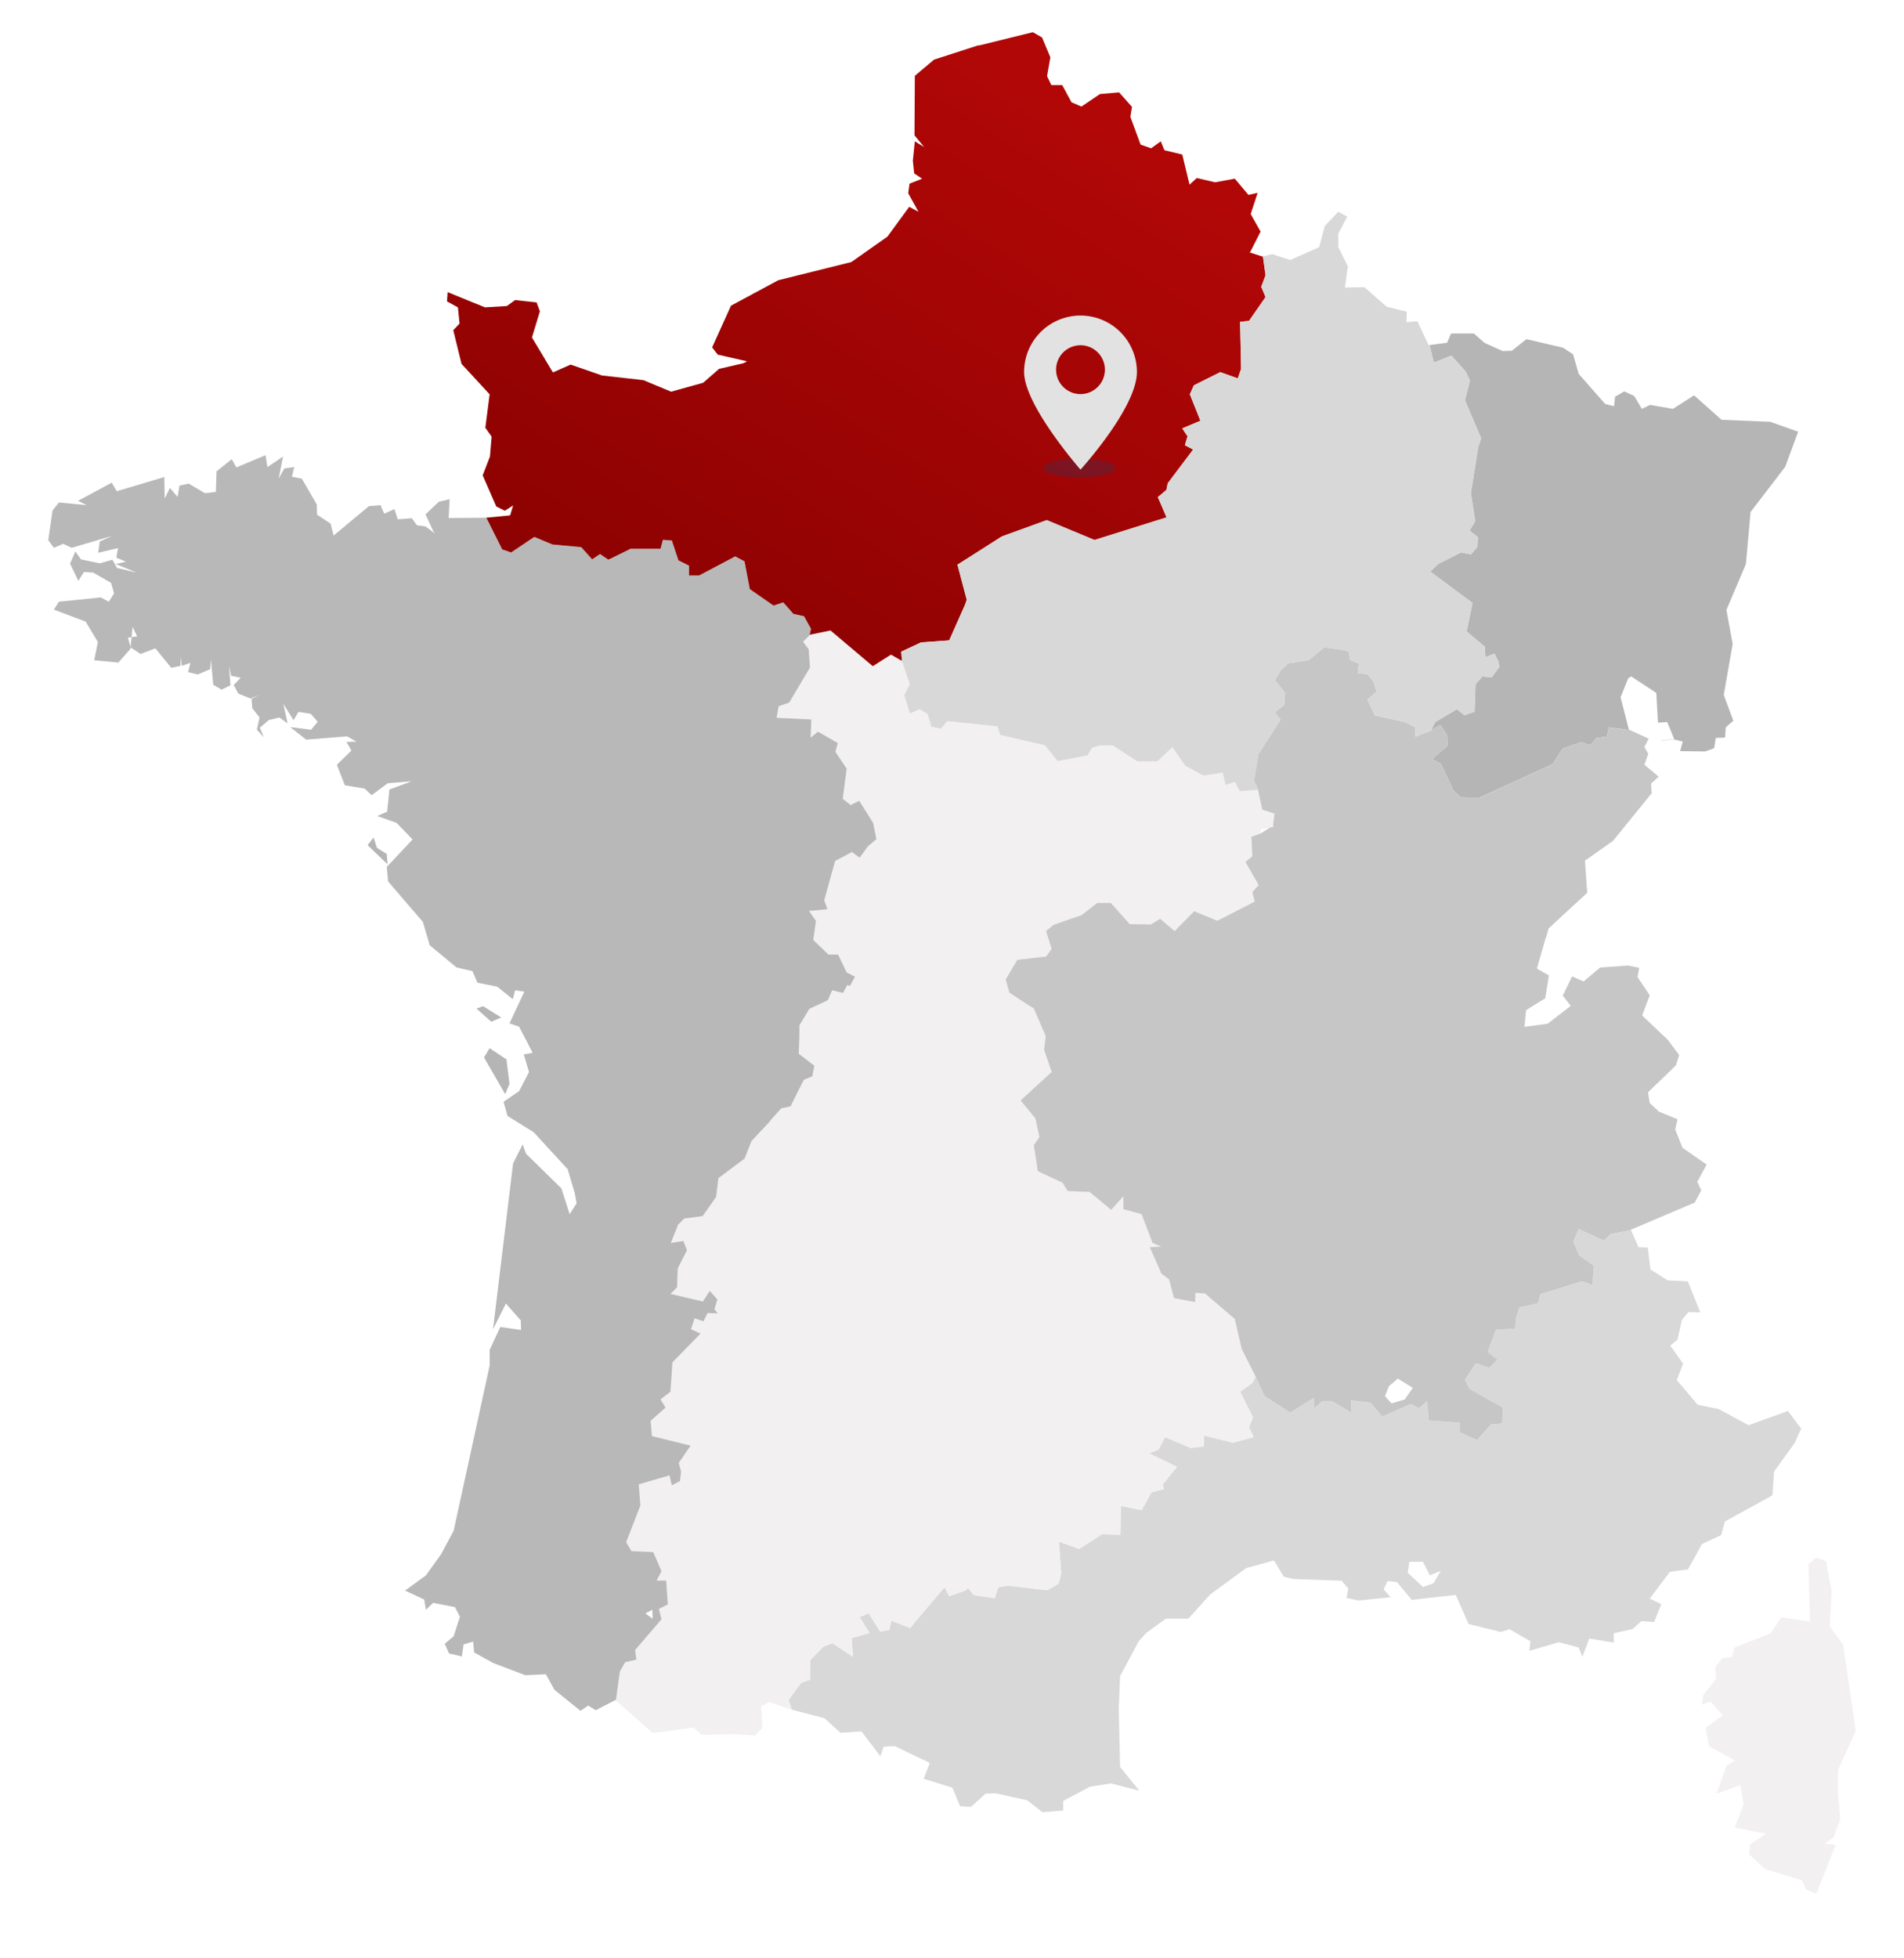 <svg xmlns="http://www.w3.org/2000/svg" xmlns:xlink="http://www.w3.org/1999/xlink" width="355.074" height="365" viewBox="0 0 355.074 365">
  <defs>
    <filter id="Union_1" x="0" y="0" width="344.9" height="349.833" filterUnits="userSpaceOnUse">
      <feOffset dy="3" input="SourceAlpha"/>
      <feGaussianBlur stdDeviation="3" result="blur"/>
      <feFlood flood-opacity="0.161"/>
      <feComposite operator="in" in2="blur"/>
      <feComposite in="SourceGraphic"/>
    </filter>
    <filter id="Tracé_402" x="308.342" y="284.357" width="46.732" height="80.643" filterUnits="userSpaceOnUse">
      <feOffset dy="3" input="SourceAlpha"/>
      <feGaussianBlur stdDeviation="3" result="blur-2"/>
      <feFlood flood-opacity="0.161"/>
      <feComposite operator="in" in2="blur-2"/>
      <feComposite in="SourceGraphic"/>
    </filter>
    <linearGradient id="linear-gradient" x1="0.8" y1="0.151" x2="0.119" y2="0.986" gradientUnits="objectBoundingBox">
      <stop offset="0" stop-color="#b10707"/>
      <stop offset="1" stop-color="#890101"/>
    </linearGradient>
    <clipPath id="clip-path">
      <rect width="21.036" height="30.218" fill="none"/>
    </clipPath>
  </defs>
  <g id="Groupe_363" data-name="Groupe 363" transform="translate(-784.231 -68.439)">
    <g id="France-map" transform="translate(793.231 74.439)">
      <g id="Groupe_356" data-name="Groupe 356" transform="translate(0 0)">
        <g id="Groupe_330" data-name="Groupe 330" transform="translate(0)">
          <g transform="matrix(1, 0, 0, 1, -9, -6)" filter="url(#Union_1)">
            <path id="Union_1-2" data-name="Union 1" d="M182.565,329.613l-5.858-1.294-1.911.061-2.713,2.466-2.035-.122-1.418-3.453-5.364-1.665,1.109-2.9v-.061L157.84,319.5l-2.035.124-.616,1.789-3.514-4.625-3.945.246-2.96-2.713-6.1-1.6-.616-1.787.616,1.787-4.192-1.417-1.542.8.246,4.07-1.417,1.357-3.885-.246-6.042.122-1.543-1.356L112.77,317.1l-6.906-6.1-.062-.061-3.7,1.911-1.418-.863-1.418.987L94.4,309.02l-1.6-2.9-3.822.184-5.981-2.281-3.577-1.972-.183-2.035-1.789.555-.309,2.22-2.4-.555-.8-1.789,1.665-1.418,1.172-3.637-.926-1.789-4.071-.8L70.412,294.1l-.309-1.911-3.575-1.665,3.885-2.837,2.835-3.946,2.344-4.377,6.721-30.828v-2.9l1.972-4.253,3.885.554-.063-1.787-2.774-3.146-2.4,4.81,3.762-30.952,1.787-3.514.617,1.726,6.6,6.475,1.542,4.809,1.294-2.035-.309-1.726v-.063l-1.355-4.562-6.351-6.9-4.872-3.022-.739-2.651,2.9-1.972,1.851-3.576-.987-3.268,1.664-.309L87.8,185.4l-1.788-.617,2.775-5.92-1.726-.246-.432,1.665-2.9-2.342-3.7-.741-.926-2.157-2.959-.679-5-4.131-1.294-4.377-6.473-7.521-.246-2.713,4.809-5.118-2.959-3.083-3.638-1.294,1.85-.8.431-4.131,4.131-1.541-4.439.369L60.3,142.24l-1.294-1.233-3.7-.617-1.479-3.822,2.713-2.651,9.5-2.775.246-3.7-.246,3.7-9.5,2.775-.924-1.6,1.849-.061-1.726-.987-7.646.617-2.959-2.342,3.883.493,1.235-1.48-1.3-1.48-2.282-.37-.924,1.541-1.911-3.02.8,3.637L43.1,127.751l-1.974.493-1.665,1.418.74,1.789-1.294-1.418.493-2.281-1.357-1.726-.122-1.727,1.479-.8-1.665.739-2.281-.924-.863-1.6,1.3-1.357-1.789-.37-.369-1.85.246,3.638-1.665.8-1.541-.924-.433-4.748-.122,1.848-2.344.987-1.787-.431.431-1.726-1.6.554-.246-1.726v1.726l-1.726.37-2.961-3.637L17.2,115.914l-1.85-1.233.185-1.912,1.048-.122-.863-1.789-.185,1.911-.679.124.494,1.726v.309l-2.281,2.59-4.5-.433.678-3.391-2.282-3.822-5.918-2.22.924-1.479,7.831-.8,1.479.8.987-1.542-.556-1.972-3.33-1.912-1.725-.122-1.048,1.665L4.07,99.081,5.056,96.8,6.1,98.279l3.514.74,2.342-.678.865,1.541,3.637.863-3.885-1.6,1.913-.431-1.789-.74.309-1.789-3.7.863.309-2.1L11.9,93.9l-7.521,2.22-1.6-.739-1.726.739L0,94.7l.8-5.549,1.172-1.48,5.179.494-1.6-.8,6.29-3.392.924,1.6,8.879-2.651.061,4.009.987-1.974,1.418,1.665.37-2.1,1.726-.37,3.021,1.789h.062l1.974-.246.122-3.823L34.22,79.6l.863,1.542,5.425-2.283.37,2.22,2.9-1.972-.8,4.068,1.049-1.85,1.848-.246-.431,1.789,1.85.37,2.775,4.809.062,1.911,2.527,1.665.556,2.22,6.6-5.487,2.157-.185.679,1.6,1.911-.863.617,1.911,2.466-.185.122-.061.987,1.357,1.727.246v.061l1.48,1.111h.061v-.124L71.83,93.1l-1.479-3.205,2.466-2.342,2.035-.494-.185,3.514,6.9-.061h.122l4.44-.431.556-1.85-1.542.987-1.6-.8-2.528-5.8,1.358-3.514.307-3.7L81.51,73.741l.8-6.227-5.24-5.673L75.53,55.553,76.7,54.319,76.392,51.3l-2.035-1.109.124-1.726L81.447,51.3l4.07-.246,1.542-1.109,4.008.431.616,1.665-1.48,4.87,3.883,6.475h.124l3.2-1.418L103.275,64l7.706.863,5.18,2.157,5.981-1.665,2.96-2.589,4.253-.987h.062l.509-.191.356-.241-5.427-1.233-1.048-1.357,3.514-7.768,8.817-4.748,13.626-3.392,6.659-4.685.123-.124,7.768,6.6,2.1,5.179-2.1-5.179-7.768-6.6,4.008-5.487,1.725.924-1.911-3.453.246-1.787,2.344-.926-1.48-.985-.248-2.344.37-3.637,1.725,1.048-1.787-2.159.062-11.1,3.575-3.022,8.2-2.651h.246L183.611,0l1.727.987,1.541,3.7L186.263,8.2l.8,1.665H189.1l1.725,3.205,1.85.8,3.453-2.342,3.575-.309,2.4,2.714-.309,1.85,1.912,5.179,1.972.678,1.788-1.294.678,1.665,3.329.8,1.357,5.61,1.356-1.233,3.392.8,3.7-.679,2.528,3.022,1.725-.37-1.294,3.946,1.849,3.268-1.911,3.761-.124.124,2.281.739h.185l1.726-.431,3.329,1.111,5.427-2.405,1.048-3.946,2.527-2.651,1.664.926-1.664,3.144v2.528l1.789,3.576-.556,3.946,3.637-.061,4.132,3.638,3.761.924-.062,1.974,1.973-.185h.062l2.1,4.439h.185l.8,3.268,3.268-1.294,2.713,3.02-2.713-3.02L258.4,61.594l-.8-3.268,3.268-.431.739-1.726h4.255l1.974,1.726.122.061.124.063,3.144,1.418,1.725-.063,2.713-2.157,6.844,1.6,1.849,1.233,1.05,3.637,4.931,5.611,1.665.431.187-1.787,1.726-.987,1.849.863,1.418,2.405,1.541-.741,4.255.741,3.945-2.528,5.117,4.562h.124l8.94.37,5.242,1.848-2.4,6.536-6.473,8.447-.865,9.68-3.575,8.446-.062.124,1.171,6.351-1.663,9.5,1.787,4.809-1.418,1.233-.122,1.911-1.726.061-.309,1.912-1.665.617-4.686-.063.495-1.787-1.789-.431-2.281.308.061-.061,2.405-.309-1.3-3.144-1.726.124-.308-5.549-4.686-3.083-.555.37-1.419,3.514,1.542,6.042-.123.061h0l.122-.061h.062l3.638,1.665-.8,1.542.741,1.356-.124.185-.617,1.789,2.652,2.219-1.418,1.3.124,1.787-7.214,8.879-5.242,3.7.431,5.981-7.212,6.659-.495,1.789-.061.061-1.6,5.549.062.124,2.158,1.233-.677,4.253-3.577,2.22L275.3,185.4h.185l4.131-.555,4.316-3.329-1.481-1.911,1.727-3.577,2.157.926,3.083-2.59,5.179-.369,2.1.431-.307,1.726,2.281,3.39-1.418,3.762,4.809,4.562,2.1,2.835-.617,1.912-5.116,4.933-.063.122v.124l.309,1.85,1.726,1.6,3.453,1.418-.431,1.912,1.355,3.39,4.5,3.144-1.725,3.207.739,1.6-1.233,2.281-11.9,5.057v.061l1.418,3.207,1.726.061.493,4.07,3.207,2.033,3.761.185,2.343,5.8-2.218-.061-1.111,1.294-.062.124-.061.061-.8,3.638-1.357,1.109,2.405,3.392-1.172,3.02.063.124,3.822,4.5,3.885.8L317.1,259.7l7.337-2.651,2.466,3.268-1.232,2.713-3.824,5.3-.309,4.439-8.877,4.872-.679,2.527-3.575,1.665-1.418,2.59-1.233,2.157-3.329.431L298.662,292l2.157,1.048-1.355,3.329-2.344-.184-1.665,1.48-3.514.8V300.2l-4.562-.741-1.3,3.392-.677-1.727-3.7-.985-5.488,1.6.185-1.787-3.761-2.159-.124-.061-1.665.493-5.979-1.48-2.405-5.425-8.2.924-2.774-3.329-1.727-.184-.739,1.541,1.294,1.48-5.981.617-2.22-.493.309-1.727-1.233-1.479-8.817-.308h-.122l-1.85-.431-1.788-2.961-.061-.061-5.18,1.418-6.721,4.933-4.069,4.5H208.4l-3.391,2.466h-.061l-1.542,1.665-3.515,6.6-.246,6.1.246,10.79,3.577,4.44-5.3-1.357-3.885.617-4.994,2.651v1.787l-3.884.309Zm-42.174-21.888-2.342,3.207,2.344-3.207,1.726-.617Zm-30.95-6.1.246,1.787Zm40.63,1.233-.246-3.453Zm1.233-7.4,1.849,2.959Zm10.6.617-1.171,1.418,1.172-1.418,5.24-6.166Zm-48.03-2.1.493,1.911Zm-2.527.8,1.357.985-.062-1.665Zm2.1-6.1h1.789l.308,4.44-.308-4.44Zm57.772,1.789-3.205,1.109,3.207-1.109.246-.494Zm82.312-3.268,2.835,2.652,1.974-.678,1.355-2.344-2.033.863-1.3-2.528h-2.528Zm-64.616.185-.432-5.981Zm-81.139-5.857.986,1.665,4.069.185,1.541,3.576-1.541-3.576-4.068-.185Zm84.734,1.06c1.329-.861,2.655-1.673,3.927-2.541h0C195.165,280.909,193.839,281.721,192.51,282.582Zm11.388-7.041,1.85-3.329,2.281-.617-2.282.617-1.85,3.329Zm-93.78-4.81.308,3.946h0Zm97.726,0,.185.864Zm-2.529-5.8,5.179,2.529-2.65,3.267,2.651-3.267Zm-87.736,1.789.431,1.6Zm-5.24-7.831.246,2.837,7.214,1.789-7.214-1.789Zm111.6,1.172.863,1.85Zm-1.666-6.6,2.4,4.748-2.4-4.748,2.219-1.6Zm20.778,3.885-.062-2.281Zm21.148-6.1.926,1.727,6.165,3.452-6.165-3.452Zm-150.009,3.638.924,1.541Zm135.828-2.466-.74,1.85,1.234,1.356,2.466-.739,1.48-2.159L251.681,251Zm-133.609-4.44-.37,5.488-1.849,1.418,1.85-1.418.37-5.488,5.24-5.364Zm152.044-1.911,1.85,1.418ZM119.86,241.815l1.788.8Zm154.509-4.07-.616,1.911.618-1.911,3.391-.74Zm-149.515,1.109-.616-.8Zm-8.817-3.637,6.044,1.418,1.294-1.974,1.418,1.6-1.418-1.6-1.294,1.974-6.042-1.418,1.233-1.233Zm168.383-9.741,1.11,2.589,2.713,1.911L288,233.553l.248-3.577-2.714-1.911Zm-165.3,1.6-.678-1.726-2.343.37,2.343-.37Zm86.319-.554,2.1-.124Zm-4.933-7.092v0Zm-15.661-13.441-1.048,1.48h0l1.049-1.481-.74-3.452Zm-50.25-3.02h0Zm52.531-9.125-5.8,5.3,5.8-5.3-1.418-4.131Zm-47.167-3.392,2.9,2.22Zm45.75-.739.307-2.529Zm1.417-18.805-1.049,1.418-5.364.617-2.158,3.637v0l2.158-3.637,5.364-.617,1.05-1.418-1.05-3.329Zm-44.454-1.665,2.836,2.713H147.3l1.6,3.329,1.542.8-1.541-.8-1.6-3.329h-1.789Zm67.39-1.665,3.638-3.7,4.316,1.787,6.967-3.576-6.967,3.576-4.316-1.787-3.638,3.7-2.713-2.281-1.725,1.048-3.946-.063-3.514-3.946h-2.527l-2.961,2.281L187.5,166.41l-1.419,1.172,1.419-1.172,5.179-1.789,2.961-2.281h2.527l3.514,3.946,3.946.063,1.725-1.048ZM141.87,163.82l1.3,1.85-1.294-1.85,3.452-.308Zm2.836-1.972.617,1.665Zm79.844-1.542.432,1.789-.43-1.789,1.171-1.294Zm0-6.659-1.294,1.048,1.3-1.048-.185-3.637Zm-70.719-6.227.617,3.022-.617-3.022-2.589-4.131-1.6.8-1.48-1.172,1.48,1.172,1.6-.8Zm74.6.246v.494l-.678.185-1.665.246v.8l-1.726.617,1.726-.617,1.665-1.048.678-.185v-.494l.246-1.972Zm-81.633-13.5,2.1,3.144-.739,5.61.74-5.61-2.1-3.144.43-1.665Zm111.291,1.357,1.6.863,2.4,5.055,1.419,1.233,3.329.061,13.75-6.288,1.848-2.9,3.454-1.172-3.454,1.172-1.849,2.9-13.749,6.288-3.329-.061-1.419-1.233-2.4-5.055Zm-32.431,5.733h0Zm0-6.659-.8,4.994.8-4.994,4.131-6.412Zm35.2-3.576.124,1.972-.124-1.972-1.233-1.85-1.665.987h-.061l-2.959,1.17h0l2.959-1.17h.061l1.665-.987Zm-64.431,1.972v0Zm91.191-.061,1.109-1.356,1.972-.248.309-1.726-.309,1.726-1.972.246-1.11,1.357ZM147.234,132.5l-3.7-2.1-1.357,1.109,1.357-1.109Zm98.774-8.077,1.418,2.959,5.672,1.233-5.672-1.233Zm-110.18,3.391,6.475.309Zm128.244-.493h0l-1.357-1.109Zm-33.6-1.85-1.726,1.294,1.726-1.294.185-2.281ZM78.612,123.313l-.987,1.787.987-1.787,5.548-2.405,4.194,2.22.247-1.357,2.22-5.3,3.391-1.356-3.391,1.356-2.22,5.3-.247,1.357-4.194-2.22Zm62.149-9.68,1.048,1.418.246,3.39-3.883,6.536,3.884-6.536-.248-3.39Zm18.866,9.927,1.049-1.974Zm84.593-4.07,1.788.185,1.11,1.357.616,1.911-.616-1.911-1.11-1.357Zm-9.187-2.405-3.761.555-1.357,1.233-1.171,1.911,1.171-1.911,1.357-1.233,3.761-.555,2.9-2.4,2.405.308,2.157.431.309,1.665,1.6.617-1.6-.617-.309-1.665-2.157-.431-2.405-.308ZM270.608,118.318ZM159.2,117.208h0l-2.033-1.171h0Zm108.824-.678,1.665-.679-1.665.679ZM159.073,115.482Zm105.432-3.761,3.391,2.835Zm-125.531-3.268,1.972.431,1.294,2.342-1.294-2.342-1.972-.431-1.913-2.159-1.787.617-4.44-3.083-.987-5.179-1.725-.924-6.782,3.576h0l6.782-3.576,1.725.924.987,5.179,4.44,3.083,1.787-.617Zm32-1.727.309-.924Zm86.75-6.166,7.892,5.858ZM93.964,102.966l.062-7.46Zm22.32-8.2,1.233,3.7,1.972.987-1.972-.987-1.233-3.7-1.664-.122Zm-11.84,3.576h0L102.9,97.294Zm-3.02-.061,1.48-.987-1.48.985L99.389,96ZM266.6,94.15Zm-1.3-8.262.8,5.3Zm-79.413,4.439.309.617ZM208.767,84.1l-.246,1.233-1.6,1.356,1.6-1.356.246-1.233,4.748-6.288h0Zm3.207-7.09.493-1.665ZM264.2,68.623l3.021,7.09ZM211.48,73.864Zm2.159-8.014-.74,1.665.74-1.665,4.931-2.466,3.268,1.17.616-1.787-.616,1.787-3.268-1.17ZM164.5,52.716l.863,5.364Zm59.437,1.111,3.081-4.44Zm2.282-6.351.8-2.159Z" transform="translate(9 6)" fill="#fff"/>
          </g>
          <g transform="matrix(1, 0, 0, 1, -9, -6)" filter="url(#Tracé_402)">
            <path id="Tracé_402-2" data-name="Tracé 402" d="M550.234,529.932l-.431-5.179v-4.008l3.329-7.337-2.343-16.031-2.528-3.453.37-6.536-1.048-5.61-1.788-.678-1.48,1.233.308,10.728-5.3-.8-2.158,3.021-6.6,2.589-.555,1.788-1.726.185-1.357,1.726.185,2.1-2.4,3.083v.123l-.308,1.665,1.6-.616,2.343,2.589-3.206,2.343.617,3.391,4.871,2.713-1.6.987-1.85,5.179,4.439-1.6.617,3.576-1.665,4.316,5.857,1.171-3.021,2.035-.123,1.85,2.96,2.713,6.905,2.1.74,1.726,1.911.74,3.576-9.064-2.035-.247L549,533.261Z" transform="translate(-207.06 -190.74)" fill="#fff"/>
          </g>
          <path id="Tracé_403" data-name="Tracé 403" d="M156.1,328.826l3.946,6.844.8-1.911-.555-4.562-3.145-2.1-1.048,1.726" transform="translate(-74.837 -137.693)" fill="#fff"/>
          <path id="Tracé_404" data-name="Tracé 404" d="M153.862,314.832H153.8l2.774,2.466,1.85-.8-3.391-2.1-1.171.432" transform="translate(-73.955 -132.823)" fill="#fff"/>
          <path id="Tracé_405" data-name="Tracé 405" d="M122.01,263.4l-1.11,1.418,3.7,3.576-.123-1.911-1.85-1.171-.617-1.911" transform="translate(-61.34 -113.267)" fill="#fff"/>
        </g>
      </g>
      <g id="Groupe_339" data-name="Groupe 339" transform="translate(0 0.001)">
        <g id="Groupe_330-2" data-name="Groupe 330">
          <path id="Tracé_398" data-name="Tracé 398" d="M434.586,415.711l-7.337,2.651-5.611-3.021-3.884-.8-3.823-4.5-.062-.123,1.171-3.021-2.4-3.391,1.356-1.11.8-3.638.062-.062.062-.123,1.11-1.295,2.22.062-2.343-5.8-3.761-.185-3.206-2.035-.493-4.069-1.726-.062-1.418-3.206-3.761.74-1.233,1.233-4.747-2.158-.987,2.343,1.11,2.59,2.713,1.911-.247,3.576-1.911-.678-7.769,2.4-.555,1.726-3.391.74-.617,1.911-.185,2.035-3.576.247-1.541,4.131,1.85,1.418-1.541,1.541-2.528-.863-2.035,3.083.925,1.726,6.166,3.453-.123,2.9-.617.123-1.418.062-2.651,2.96-3.206-1.418-.062-1.788-5.734-.432-.308-3.638-1.541,1.357-1.48-.8-5.364,2.343-2.158-2.59-3.638-.432.062,2.281-3.7-2.158h-1.726l-1.541,1.418-.062-1.973-4.378,2.713-4.809-3.083L335.32,409.3l-.678,1.233-2.22,1.6,2.4,4.748-.74,1.85.863,1.85-3.884,1.048-5.364-1.356-.062,2.035-2.4.308-4.809-2.035-1.233,2.343-1.726.678,5.179,2.528-2.651,3.268.185.863-2.281.617-1.85,3.329-3.884-.8-.062,5.364-3.514-.062c-1.356.925-2.774,1.788-4.193,2.713l-3.761-1.356.432,5.981-.493,1.85-2.1,1.233-7.4-.863-1.726.308-.678,2.035-3.884-.555-1.171-1.418-.247.493-3.206,1.11-.863-1.665-5.241,6.166-1.171,1.418-3.514-1.356-.37,1.726-1.726.308-2.1-3.391-1.726.678,1.85,2.959-3.329.987.247,3.453-3.823-2.528-1.726.678-2.4,2.466v3.638l-1.726.617L248.2,469.6l.617,1.788,6.1,1.6,2.959,2.713,3.946-.247,3.514,4.624.617-1.788,2.035-.123,6.536,3.144v.062l-1.11,2.9,5.364,1.665,1.418,3.453,2.035.123,2.713-2.466,1.911-.062,5.857,1.295,2.836,2.22,3.884-.308V488.4l4.994-2.651,3.884-.617,5.3,1.357-3.576-4.439-.247-10.79.247-6.1,3.514-6.6L315.1,456.9h.062l3.391-2.466h4.193l4.069-4.5,6.72-4.932,5.179-1.418.062.062,1.788,2.96,1.85.432h.123l8.817.308,1.233,1.48-.308,1.726,2.22.493,5.981-.617-1.295-1.48.74-1.541,1.726.185,2.775,3.329,8.2-.925,2.4,5.426,5.981,1.48,1.665-.493.123.062,3.761,2.158-.185,1.788,5.487-1.6,3.7.987.678,1.726,1.295-3.391,4.562.74v-1.727l3.514-.8,1.665-1.48,2.343.185,1.356-3.329-2.158-1.048,3.761-4.994,3.329-.432,1.233-2.158,1.418-2.59,3.576-1.665.678-2.528,8.878-4.871.308-4.439,3.823-5.3,1.233-2.713Zm-66.1,32.123-1.973.678-2.836-2.651.308-2.035h2.528l1.295,2.528,2.035-.863Z" transform="translate(-110.152 -158.668)" fill="#d8d8d8"/>
          <path id="Tracé_397" data-name="Tracé 397" d="M316.537,234.218l-.8-3.7-3.391.247-.925-1.726-1.726.555-.555-2.281-3.576.555-3.391-1.85-2.4-3.453-2.836,2.651h-3.7l-4.563-2.959h-2.1v-.062l-1.726.432-.925,1.48-5.549,1.048-2.4-2.96-8.324-1.911-.493-1.6-9.372-.986-1.171,1.418-1.788-.37-.678-2.343-1.48-.925-1.85.8-1.048-3.453,1.048-1.973-1.48-4.378L247.3,205.3l-3.391,2.158-7.892-6.659-3.884.8v.062L230.9,202.9l1.048,1.418.247,3.391-3.884,6.536-1.973.678-.37,2.158,6.474.308-.123,3.391,1.356-1.11,3.7,2.1-.432,1.665,2.1,3.144-.74,5.611,1.48,1.172,1.6-.8,2.589,4.131.617,3.021L243.044,241l-1.6,2.158-1.418-1.048-3.144,1.665-2.035,7.337.617,1.665-3.453.308,1.295,1.85-.493,3.576,2.836,2.713h1.788l1.6,3.329,1.541.8-.925,1.726-.493-.185-.8,1.48-2.035-.493-.8,1.85-3.453,1.6-1.85,3.083v2.158l-.123,3.144,2.9,2.22-.37,1.973-1.6.678-2.466,4.933-1.726.37-2.1,2.343h.062L221.279,296l-1.295,3.268-4.871,3.638-.432,3.514-2.528,3.576-3.391.432-1.233,1.233-.062.247-1.233,3.083,2.343-.37.678,1.726-1.726,3.391-.123,3.514-1.233,1.233,6.042,1.418,1.295-1.973,1.418,1.6-.555,1.788.617.8-1.911-.062-.74,1.541-1.665-.555L210,331.079l1.788.8-5.241,5.364-.37,5.487-1.85,1.418.925,1.541-2.775,2.466.247,2.836,7.214,1.788-2.22,3.206.432,1.6-.185,1.788-1.541.8-.432-1.85L200.254,360l.308,3.946-2.651,6.844.986,1.665,4.069.185,1.541,3.576-.925,1.726h1.788l.308,4.439-1.665.863.493,1.911-4.932,5.734.247,1.788-2.1.493-.986,1.726-.74,5.364,6.905,6.1,7.522-1.048,1.541,1.357,6.042-.123,3.884.247,1.418-1.356-.247-4.069,1.541-.8,4.193,1.418-.617-1.788,2.343-3.206,1.726-.617v-3.638l2.4-2.466,1.726-.678,3.823,2.528-.247-3.453,3.329-.986-1.85-2.96,1.726-.678,2.1,3.391,1.726-.308.37-1.726,3.514,1.356,1.171-1.418,5.241-6.166.863,1.665,3.206-1.11.247-.493,1.172,1.418,3.884.555.678-2.035,1.726-.308,7.4.863,2.1-1.233.493-1.85-.432-5.98,3.761,1.356c1.418-.925,2.836-1.788,4.193-2.713l3.514.062.062-5.364,3.884.8,1.85-3.329,2.281-.617-.185-.863,2.651-3.268-5.179-2.528,1.726-.678,1.233-2.343,4.809,2.035,2.4-.308.062-2.035,5.364,1.356,3.884-1.048-.863-1.85.74-1.85-2.4-4.747,2.22-1.6.678-1.233-2.59-5.117-1.295-5.611-5.549-4.748-1.788-.123-.062,1.726-3.946-.74-.925-3.514-1.418-1.048-2.158-4.933,2.1-.123-1.6-.678-2.035-5.364-3.391-.925v-2.4l-2.281,2.528-4.008-3.329-4.131-.185-.925-1.541-4.624-2.158-.74-4.871,1.048-1.48-.74-3.453-2.775-3.391,5.8-5.3-1.418-4.131.308-2.528-2.22-5.179c-1.541-.925-3.083-1.973-4.563-2.96l-.678-2.4v-.062l2.158-3.638,5.364-.617,1.048-1.418-1.048-3.329,1.418-1.172,5.179-1.788,2.959-2.281H288.3l3.514,3.946,3.946.062,1.726-1.048,2.713,2.281,3.638-3.7,4.316,1.788,6.967-3.576-.432-1.788,1.171-1.295-2.466-4.316,1.295-1.048-.185-3.638,1.726-.617v-.8l1.665-.247.678-.185v-.493l.247-1.973Z" transform="translate(-90.136 -89.266)" fill="#f2f0f0"/>
          <path id="Tracé_393" data-name="Tracé 393" d="M505.606,127.462l-8.94-.37h-.123l-5.117-4.562-3.946,2.528-4.254-.74-1.541.74-1.418-2.4-1.85-.863-1.726.987-.185,1.788-1.665-.432-4.932-5.61-1.048-3.638-1.85-1.233-6.844-1.6-2.713,2.158-1.726.061-3.145-1.418-.123-.062-.123-.062L450.362,111h-4.254l-.74,1.726-3.268.432.8,3.268,3.268-1.295,2.713,3.021.74,1.665-.925,3.638,3.021,7.09-.555,1.665-1.356,8.509.8,5.3-1.048,1.727,1.541,1.233-.062,1.788-1.233,1.418-1.85-.37-4.254,2.158-1.48,1.418,7.892,5.857-1.11,5.3,3.391,2.836.123,1.973,1.665-.678.8,1.541v.062l.123.863-1.418,1.973-1.726-.185-1.295,1.48-.185,5.117-1.911.617-1.356-1.11-4.069,2.4-.74,1.541h.062l1.664-.987,1.233,1.85.123,1.973-2.9,2.528,1.6.863,2.4,5.056,1.418,1.233,3.329.062,13.749-6.289,1.85-2.9,3.453-1.171,1.726.555,1.11-1.357,1.973-.247.308-1.726,3.638.493.123-.062-1.542-6.042,1.418-3.515.555-.37,4.686,3.083.308,5.549,1.726-.123,1.295,3.145-2.4.308-.062.062,2.281-.308,1.788.431-.493,1.788,4.686.062,1.665-.617.308-1.911,1.726-.061.124-1.911,1.418-1.233-1.788-4.809,1.665-9.495-1.171-6.35.062-.123,3.576-8.447.863-9.68,6.474-8.447,2.4-6.535Z" transform="translate(-184.501 -54.833)" fill="#b5b5b5"/>
          <path id="Union_15" data-name="Union 15" d="M94.4,230.16l-1.6-2.9-3.824.187-5.979-2.282-3.578-1.971-.184-2.036-1.788.556-.31,2.22-2.4-.556-.8-1.787,1.666-1.418,1.169-3.64-.924-1.785-4.069-.8-1.356,1.292-.31-1.911-3.575-1.663,3.886-2.836,2.835-3.947,2.344-4.377,6.719-30.827v-2.9l1.974-4.254,3.883.554-.06-1.787-2.776-3.144-2.4,4.81L86.688,132l1.79-3.516.616,1.729,6.6,6.472,1.542,4.811,1.294-2.034-.308-1.729v-.062l-1.356-4.561-6.351-6.907-4.871-3.021-.74-2.648,2.9-1.975,1.85-3.575-.986-3.268,1.666-.311-2.53-4.871-1.788-.615L88.786,100l-1.728-.245-.43,1.663-2.9-2.341-3.7-.74-.926-2.158-2.96-.677-4.993-4.132-1.3-4.38-6.473-7.521-.248-2.714,4.809-5.116-2.96-3.081-3.637-1.3,1.85-.8.432-4.132,4.131-1.539-4.439.37L60.3,63.382l-1.294-1.234-3.7-.616-1.48-3.823,2.711-2.65-.924-1.6,1.85-.062-1.728-.988-7.645.618-2.96-2.344,3.886.494,1.231-1.479-1.294-1.479-2.282-.371-.926,1.54-1.909-3.02.8,3.638L43.1,48.893l-1.974.491L39.46,50.8l.74,1.788-1.294-1.418.494-2.281-1.358-1.729-.122-1.726,1.48-.8-1.666.74-2.282-.926-.862-1.6,1.294-1.356-1.788-.37-.37-1.85.246,3.638-1.663.8-1.542-.923-.432-4.751-.124,1.851-2.341.988-1.788-.433.432-1.728-1.6.556-.246-1.725v1.725l-1.728.37-2.96-3.637L17.2,37.054l-1.85-1.233.184-1.909,1.048-.124L15.724,32l-.186,1.912-.678.121.494,1.726v.311l-2.282,2.59-4.5-.432.678-3.393-2.282-3.82L1.05,28.794l.924-1.482,7.831-.8,1.48.8.986-1.54L11.716,23.8,8.387,21.887l-1.728-.122L5.611,23.429,4.069,20.224l.988-2.282,1.048,1.48,3.513.739,2.344-.678.864,1.542,3.637.861-3.886-1.6,1.912-.435L12.7,19.11l.308-1.785-3.7.862.308-2.1L11.9,15.044l-7.523,2.22-1.6-.74-1.726.74L0,15.846l.8-5.552L1.974,8.817l5.179.491-1.6-.8,6.289-3.389.926,1.6,8.879-2.652.062,4.01L22.691,6.1l1.418,1.663.37-2.1L26.2,5.3l3.022,1.787h.062l1.974-.246.122-3.823L34.221.74l.862,1.54L40.51,0l.37,2.218,2.9-1.972-.8,4.07,1.048-1.851,1.85-.248L45.441,4l1.85.373,2.776,4.809.062,1.909,2.527,1.667.554,2.22,6.6-5.488,2.158-.186.68,1.6,1.909-.864.618,1.913,2.465-.187.124-.06.986,1.355,1.726.246v.062l1.48,1.11h.062v-.121l-.184-.124-1.48-3.205,2.465-2.345L74.852,8.2l-.186,3.515,6.9-.062h.124l2.96,5.919,1.663.556,4.318-2.9,3.392,1.418-.062,7.461-.926,1.418.926-1.418.062-7.461,5.3.493h.062l2.036,2.283,1.48-.989,1.539,1.051,3.238-2.036h6.505l.432-1.663,1.664.121,1.234,3.7,1.974.985v1.853h1.85l6.781-3.578,1.728.926.986,5.179,4.439,3.084,1.788-.618,1.912,2.157,1.971.433,1.3,2.344L142,33.477v.062l-1.234,1.234,1.048,1.418.246,3.391-3.883,6.538L136.2,46.8l-.37,2.157,6.475.308-.124,3.393,1.356-1.113,3.7,2.1L146.8,55.3l2.1,3.146-.74,5.611,1.48,1.169,1.6-.8,2.59,4.132.616,3.02-1.542,1.295-1.6,2.157-1.418-1.047-3.143,1.663-2.036,7.34.618,1.663-3.454.308,1.294,1.85-.492,3.578,2.835,2.711H147.3l1.6,3.33,1.542.8-.926,1.726-.492-.184-.8,1.479-2.036-.494-.8,1.851-3.451,1.6-1.85,3.081v2.16l-.124,3.143,2.9,2.22-.37,1.974-1.6.678-2.468,4.934-1.726.367-2.1,2.344h.062l-3.516,3.762-1.294,3.268-4.871,3.638-.432,3.513-2.528,3.578-3.392.433-1.234,1.23-.062.249-1.232,3.08,2.341-.369.68,1.728-1.728,3.392-.122,3.514-1.234,1.233,6.043,1.418,1.294-1.975,1.418,1.605-.554,1.787.616.8-1.912-.062-.74,1.541-1.664-.556-.678,2.036,1.788.8-5.241,5.362-.37,5.487-1.85,1.418.924,1.541-2.773,2.469.246,2.835,7.215,1.788-2.22,3.205.432,1.6-.186,1.788-1.542.8-.432-1.851-5.733,1.663.308,3.948-2.652,6.843.988,1.666,4.069.184,1.539,3.578-.924,1.725h1.788l.308,4.439-1.663.862.492,1.912-4.931,5.734.246,1.788-2.1.491-.986,1.729-.74,5.363-.062-.06-3.7,1.908-1.418-.863-1.42.987Zm16.955-14.243,1.356.988-.062-1.667ZM78.611,44.453l-.986,1.787-8.139.246-3.205,2.1,3.205-2.1,8.139-.246ZM88.6,42.911ZM94.211,36.252Z" transform="translate(0 78.859)" fill="#b8b8b8"/>
          <path id="Union_6" data-name="Union 6" d="M71.52,111.535l-3.884.8.247-1.111-1.3-2.344-1.973-.432-1.91-2.156-1.789.614-4.439-3.081-.987-5.179-1.726-.924L46.983,101.3H45.132V99.45l-1.973-.987-1.233-3.7-1.664-.125-.431,1.667H34.218l-4.13,2.033-1.542-1.047-1.479.986L25.031,96h-.06l-5.3-.493-3.39-1.418-4.317,2.9L10.3,96.429,7.337,90.51l4.439-.431.555-1.852-1.542.986-1.6-.8L6.659,82.618,8.014,79.1l.309-3.7L7.152,73.739l.8-6.228L2.713,61.84,1.171,55.553l1.171-1.233L2.035,51.3,0,50.187.122,48.46,7.09,51.3l4.07-.247,1.54-1.111,4.008.434.618,1.664-1.48,4.87,3.884,6.475h.122l3.206-1.42L28.917,64l7.7.865L41.8,67.019l5.979-1.664,2.959-2.591L55,61.777h.063l.5-.188.357-.242-5.426-1.233-1.046-1.354,3.512-7.771L61.78,46.24l13.626-3.39,6.659-4.687.122-.125,7.77,6.6,2.095,5.179-2.095-5.179-7.77-6.6L86.2,32.555l1.726.924-1.913-3.453.247-1.788,2.344-.925-1.48-.986-.247-2.344.371-3.638,1.726,1.05-1.789-2.158.062-11.1,3.575-3.021,8.2-2.65h.247L109.253,0l1.726.986,1.542,3.7L111.906,8.2l.8,1.664h2.035l1.726,3.206,1.851.8,3.453-2.342,3.575-.308,2.4,2.713-.306,1.848,1.91,5.182,1.973.678,1.789-1.3.678,1.664,3.331.8,1.355,5.611,1.358-1.231,3.39.8,3.7-.678,2.529,3.022,1.726-.372-1.3,3.946,1.848,3.269-1.911,3.762-.122.121,2.279.74h.187l.493,3.516-.8,2.157.8,1.913-3.084,4.439-1.664.184.184,8.754-.615,1.789-3.268-1.171-4.932,2.466-.74,1.664,1.973,4.933-3.39,1.42.986,1.479-.493,1.665,1.54.8L134.411,84.1l-.247,1.233-1.6,1.354,1.851,3.948L120.763,94.8l-8.847-3.723L103.838,93.9,95.2,99.267l1.726,6.534-.306.923-2.959,6.659-5.241.372-3.7,1.727.122,1.726L82.8,116.036l-3.393,2.157Zm18.621-58.82L91,58.078Z" transform="translate(74.358)" fill="url(#linear-gradient)"/>
          <path id="Tracé_402-3" data-name="Tracé 402" d="M550.234,529.932l-.431-5.179v-4.008l3.329-7.337-2.343-16.031-2.528-3.453.37-6.536-1.048-5.61-1.788-.678-1.48,1.233.308,10.728-5.3-.8-2.158,3.021-6.6,2.589-.555,1.788-1.726.185-1.357,1.726.185,2.1-2.4,3.083v.123l-.308,1.665,1.6-.616,2.343,2.589-3.206,2.343.617,3.391,4.871,2.713-1.6.987-1.85,5.179,4.439-1.6.617,3.576-1.665,4.316,5.857,1.171-3.021,2.035-.123,1.85,2.96,2.713,6.905,2.1.74,1.726,1.911.74,3.576-9.064-2.035-.247L549,533.261Z" transform="translate(-216.058 -196.744)" fill="#f2f0f0"/>
          <path id="Tracé_403-2" data-name="Tracé 403" d="M156.1,328.826l3.946,6.844.8-1.911-.555-4.562-3.145-2.1-1.048,1.726" transform="translate(-74.837 -137.694)" fill="#b5b5b5"/>
          <path id="Tracé_404-2" data-name="Tracé 404" d="M153.862,314.832H153.8l2.774,2.466,1.85-.8-3.391-2.1-1.171.432" transform="translate(-73.955 -132.824)" fill="#b5b5b5"/>
          <path id="Tracé_405-2" data-name="Tracé 405" d="M122.01,263.4l-1.11,1.418,3.7,3.576-.123-1.911-1.85-1.171-.617-1.911" transform="translate(-61.339 -113.269)" fill="#b5b5b5"/>
          <path id="Tracé_395" data-name="Tracé 395" d="M444.611,302.33l-4.5-3.144-1.356-3.391.432-1.911-3.453-1.418-1.726-1.6-.308-1.85v-.123l.062-.123,5.117-4.932.617-1.911-2.1-2.836-4.809-4.563,1.418-3.761-2.281-3.391.308-1.726-2.1-.432-5.179.37-3.083,2.59-2.158-.925-1.726,3.576,1.48,1.911-4.316,3.329-4.131.555h-.185l.308-3.083,3.576-2.22.678-4.254-2.158-1.233-.062-.123,1.6-5.549.062-.062.493-1.788,7.214-6.659-.432-5.981,5.241-3.7,7.214-8.878-.123-1.788,1.418-1.295-2.651-2.22.617-1.788.123-.185-.74-1.356.8-1.541-3.638-1.665h-.062l-.123.062-3.638-.493-.308,1.726-1.973.247-1.11,1.356-1.726-.555-3.453,1.171-1.85,2.9-13.749,6.289-3.329-.062-1.418-1.233-2.4-5.056-1.6-.863,2.9-2.528-.123-1.973-1.233-1.85-1.665.987h-.062l-2.959,1.171v-1.726l-1.85-.986L382.77,218.6l-1.418-2.959,1.726-1.48-.617-1.911-1.11-1.356-1.788-.185.185-1.788-1.6-.617-.308-1.665-2.158-.432-2.4-.308-2.9,2.4-3.761.555-1.356,1.233L364.088,212l1.911,2.4-.185,2.281-1.726,1.295,1.048,1.418-4.131,6.412-.8,4.994.8,1.665h-.062l.8,3.7,2.281.74-.247,1.973v.493l-.678.185-1.665,1.048-1.726.617.185,3.638-1.295,1.048,2.466,4.316-1.171,1.295.432,1.788-6.967,3.576-4.316-1.788-3.638,3.7-2.713-2.281-1.726,1.048-3.946-.062-3.514-3.946h-2.528l-2.96,2.281-5.179,1.788-1.418,1.172,1.048,3.329-1.048,1.418-5.364.617L313.9,267.8v.062l.678,2.4c1.48.987,3.021,2.035,4.563,2.96l2.22,5.179-.308,2.528,1.418,4.131-5.8,5.3,2.775,3.391.74,3.453-1.048,1.48.74,4.871,4.624,2.158.925,1.541,4.131.185,4.008,3.329,2.281-2.528v2.4l3.391.925,2.035,5.364,1.6.678-2.1.123,2.158,4.932,1.418,1.048.925,3.514,3.946.74.062-1.726,1.788.123,5.549,4.748,1.295,5.611,2.589,5.117,1.665,3.638,4.809,3.083,4.378-2.713.062,1.973,1.541-1.418h1.726l3.7,2.158-.062-2.281,3.638.432,2.158,2.589,5.364-2.343,1.48.8,1.541-1.356.308,3.638,5.734.432.062,1.788,3.206,1.418,2.651-2.959,1.418-.062.617-.123.123-2.9-6.166-3.453-.925-1.726,2.035-3.083,2.528.863,1.541-1.541-1.85-1.418,1.541-4.131,3.576-.247.185-2.035.617-1.911,3.391-.74.555-1.726,7.769-2.4,1.911.678.247-3.576-2.713-1.911-1.11-2.59.986-2.343,4.748,2.158,1.233-1.233,3.761-.74v-.062l11.9-5.056,1.233-2.281-.74-1.6Zm-56.292,43.776-2.466.74-1.233-1.356.74-1.85,1.665-1.418,2.775,1.726Z" transform="translate(-135.344 -91.221)" fill="#c6c6c6"/>
          <path id="Tracé_401" data-name="Tracé 401" d="M393.712,158.175v-.062l-.8-1.541-1.665.678-.123-1.973-3.391-2.836,1.11-5.3-7.892-5.857,1.48-1.418,4.254-2.158,1.85.37,1.233-1.418.062-1.788-1.541-1.233,1.048-1.727-.8-5.3,1.356-8.509.555-1.665-3.021-7.09.925-3.638-.74-1.665-2.713-3.021-3.268,1.295-.8-3.268h-.185l-2.1-4.439h-.062l-1.973.185.062-1.973-3.761-.925-4.131-3.638-3.638.062.555-3.946L363.809,80.8V78.269l1.665-3.144-1.665-.925-2.528,2.651L360.233,80.8l-5.426,2.4-3.329-1.11-1.726.432.493,3.514-.8,2.158.8,1.911-3.083,4.439-1.665.185.185,8.755-.617,1.788L341.8,104.1l-4.932,2.466-.74,1.665,1.973,4.932-3.391,1.418.987,1.48-.493,1.665,1.541.8-4.748,6.289-.247,1.233-1.6,1.357,1.582,3.751-13.389,4.2-8.909-3.7-8.407,3.054-8.24,5.27,1.727,6.536-.308.925-2.96,6.659-5.241.37-3.7,1.727.123,1.726,1.48,4.378-1.048,1.973,1.048,3.453,1.85-.8,1.48.925.678,2.343,1.788.37,1.172-1.418,9.372.986.493,1.6,8.324,1.911,2.4,2.959,5.549-1.048.925-1.48,1.726-.432v.062h2.1l4.563,2.959h3.7l2.836-2.651,2.4,3.453,3.391,1.85,3.576-.555.555,2.281,1.727-.555.925,1.726,3.391-.247h.061l-.8-1.665.8-4.994,4.131-6.412-1.048-1.418,1.726-1.295.185-2.281-1.911-2.4,1.172-1.911,1.356-1.233,3.761-.555,2.9-2.4,2.4.308,2.158.432.308,1.664,1.6.617-.185,1.788,1.788.185,1.11,1.357.617,1.911-1.727,1.48,1.418,2.959,5.672,1.233,1.85.987v1.726l2.96-1.171.74-1.541,4.069-2.4,1.357,1.11,1.911-.617.185-5.117,1.295-1.48,1.726.185,1.418-1.973Z" transform="translate(-123.227 -40.722)" fill="#d8d8d8"/>
        </g>
      </g>
    </g>
    <g id="Symbole_5_473" data-name="Symbole 5 – 473" transform="translate(975.213 127.266)" clip-path="url(#clip-path)">
      <path id="Tracé_406" data-name="Tracé 406" d="M301.455,541.931c0,.982-3.026,1.778-6.758,1.778s-6.758-.8-6.758-1.778,3.026-1.779,6.758-1.779S301.455,540.948,301.455,541.931Z" transform="translate(-284.376 -513.491)" fill="rgba(0,73,126,0.23)"/>
      <path id="Tracé_407" data-name="Tracé 407" d="M282.7,422.246a10.518,10.518,0,0,0-10.518,10.518c0,6.211,10.518,18.206,10.518,18.206s10.518-11.534,10.518-18.206A10.518,10.518,0,0,0,282.7,422.246Zm0,14.639a4.552,4.552,0,1,1,4.551-4.552A4.551,4.551,0,0,1,282.7,436.885Z" transform="translate(-272.182 -422.246)" fill="#e2e2e2"/>
    </g>
  </g>
</svg>
